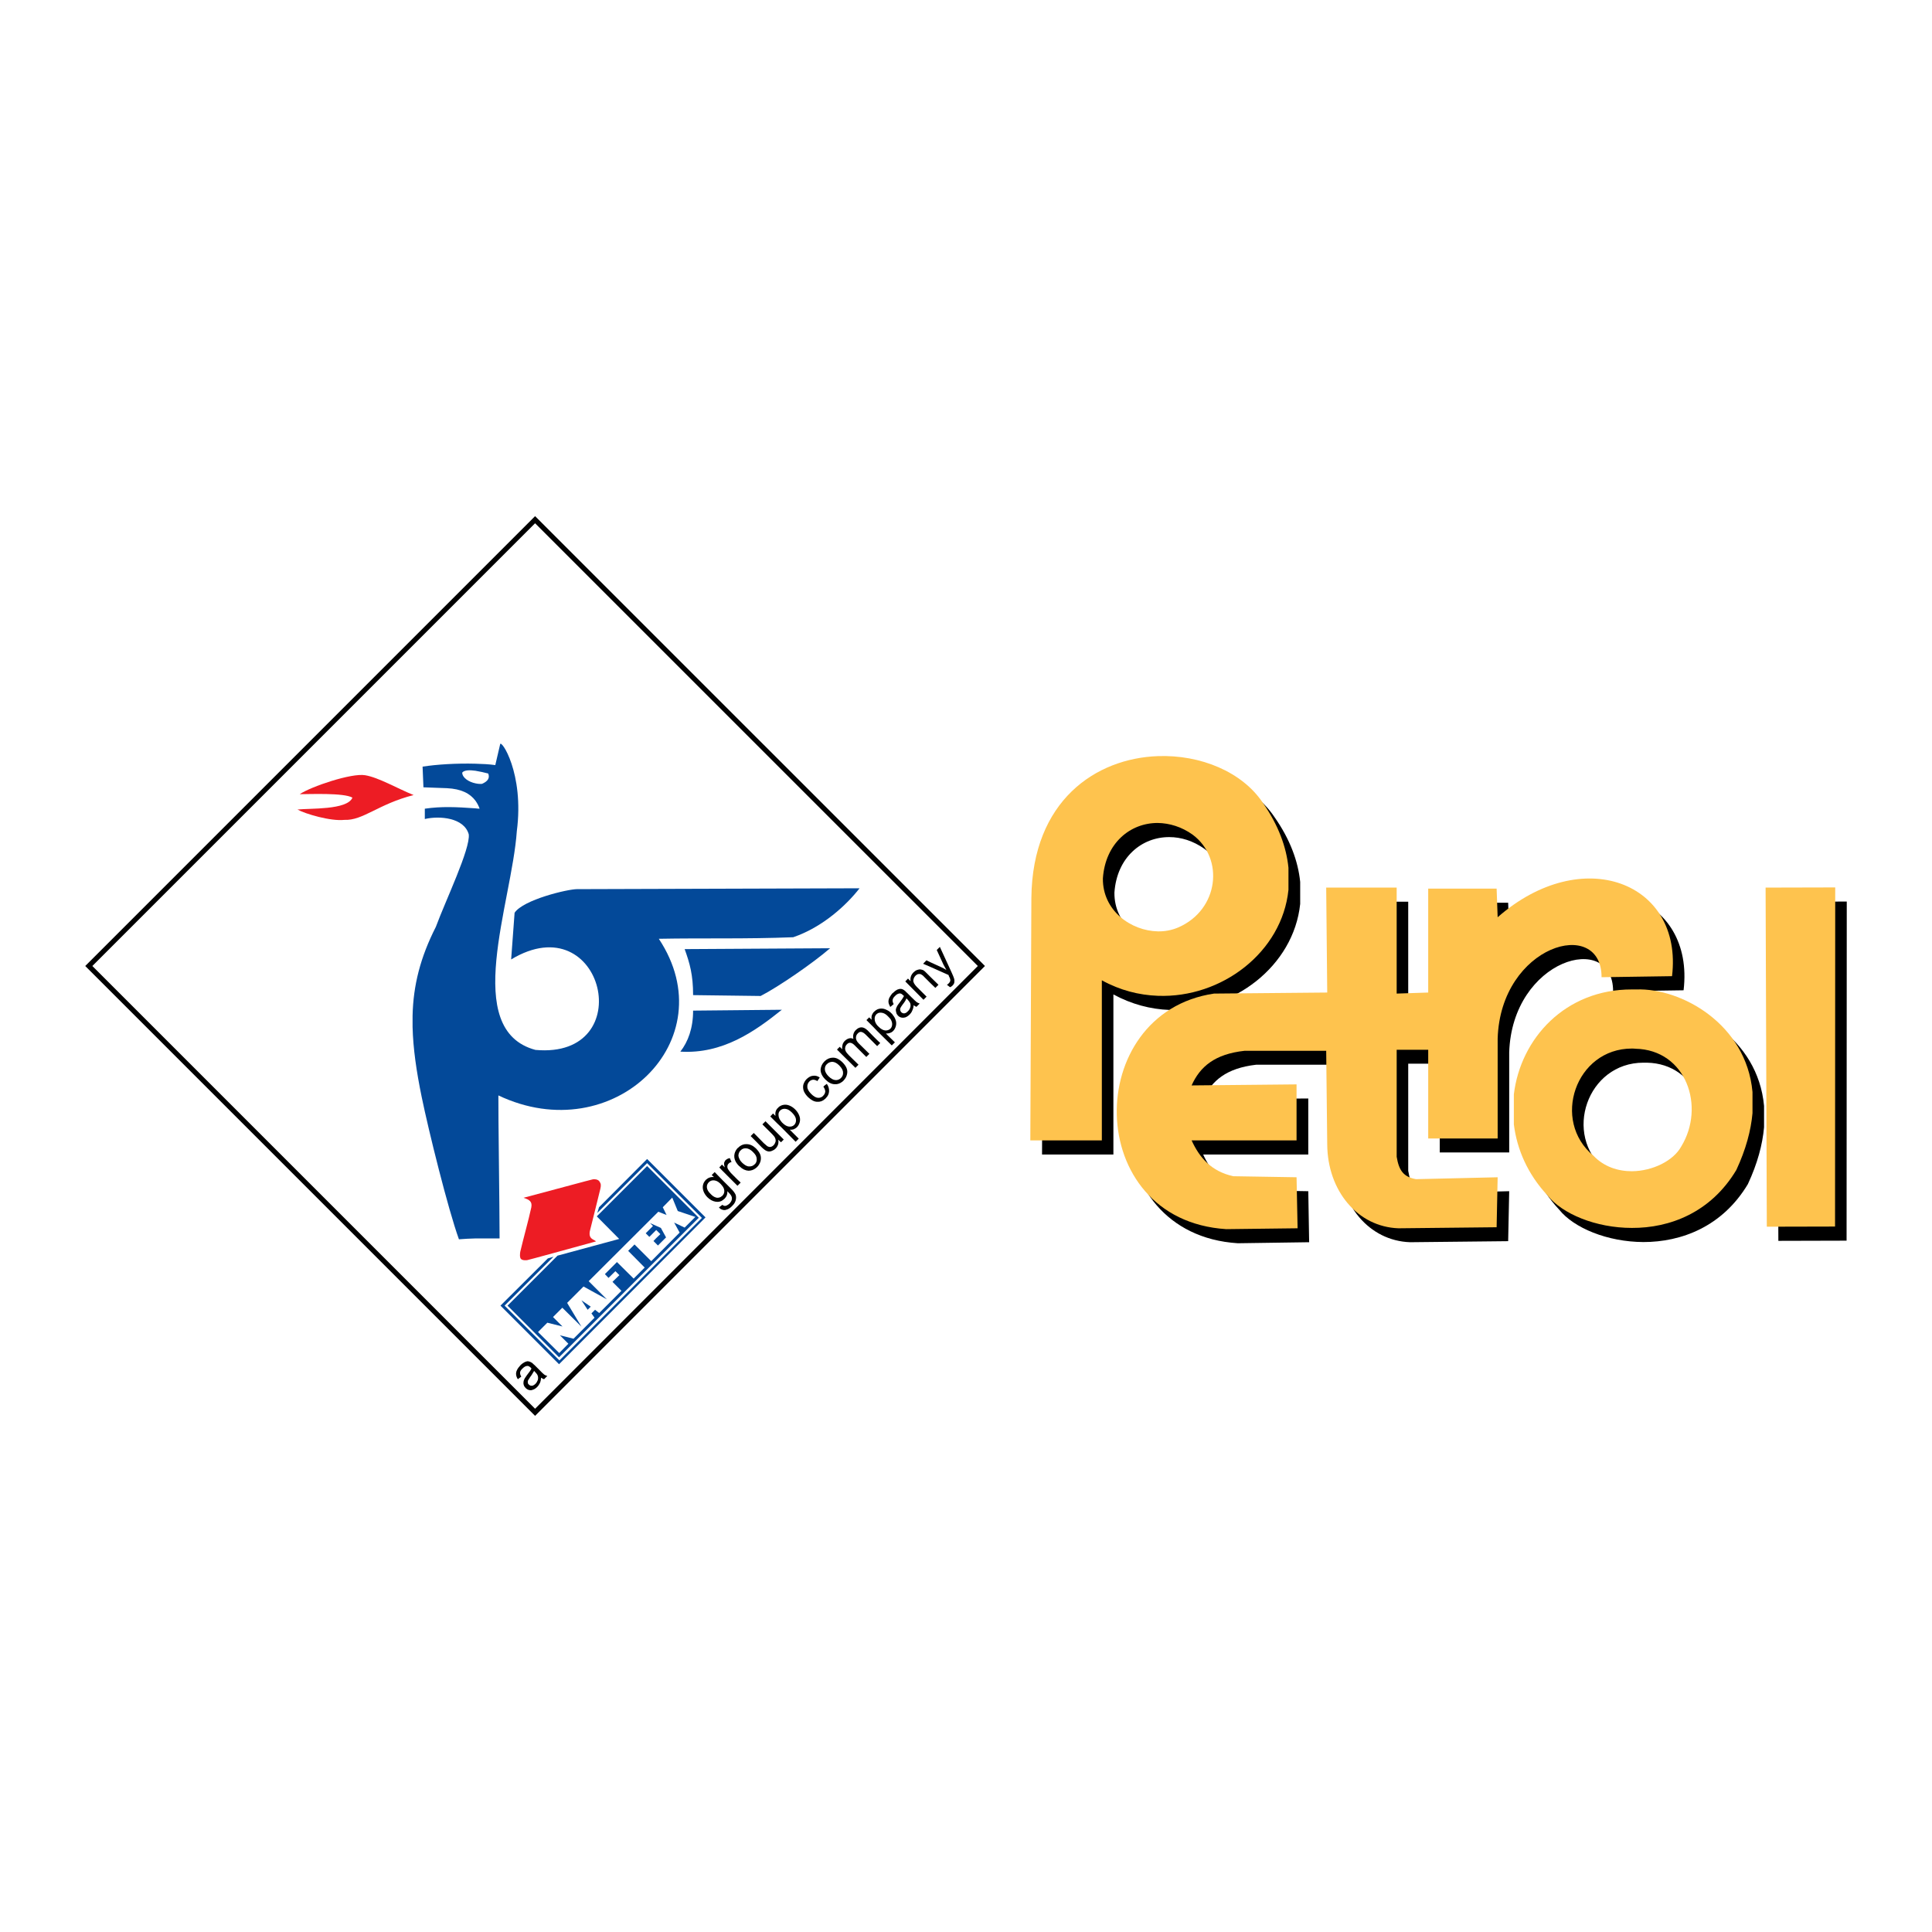 <?xml version="1.0" encoding="utf-8"?>
<!-- Generator: Adobe Illustrator 13.0.0, SVG Export Plug-In . SVG Version: 6.00 Build 14948)  -->
<!DOCTYPE svg PUBLIC "-//W3C//DTD SVG 1.0//EN" "http://www.w3.org/TR/2001/REC-SVG-20010904/DTD/svg10.dtd">
<svg version="1.0" id="Layer_1" xmlns="http://www.w3.org/2000/svg" xmlns:xlink="http://www.w3.org/1999/xlink" x="0px" y="0px"
	 width="192.756px" height="192.756px" viewBox="0 0 192.756 192.756" enable-background="new 0 0 192.756 192.756"
	 xml:space="preserve">
<g>
	<polygon fill-rule="evenodd" clip-rule="evenodd" fill="#FFFFFF" points="0,0 192.756,0 192.756,192.756 0,192.756 0,0 	"/>
	<polygon fill-rule="evenodd" clip-rule="evenodd" points="184.252,89.948 184.234,123.781 177.427,123.799 177.307,89.965 
		184.252,89.948 	"/>
	<path fill-rule="evenodd" clip-rule="evenodd" d="M150.572,92.922l-0.103-2.854h-6.825v10.367l-3.146,0.104V89.965h-7.031
		l0.104,10.47c-3.766,0.033-7.53,0.068-11.296,0.104c-13.134,1.924-13.134,22.59,1.221,23.5l7.118-0.102l-0.086-5.09
		c-2.115-0.033-4.212-0.068-6.31-0.104c-2.218-0.463-3.404-1.855-4.178-3.559h10.487v-5.588c-3.508,0.018-6.997,0.053-10.487,0.086
		c0.843-1.855,2.304-3.111,5.295-3.455h8.132c0.034,3.129,0.069,6.24,0.104,9.369c0.034,4.607,3.025,8.201,7.117,8.34l9.782-0.104
		l0.103-4.986c-2.716,0.068-5.432,0.137-8.148,0.207c-1.255-0.24-1.702-0.877-1.926-2.234v-10.695h3.146v8.855h6.928
		c0-3.318,0-6.637,0-9.973c0.293-9.334,10.367-12.188,10.367-6.104c2.355-0.033,4.693-0.068,7.032-0.102
		C169.089,89.415,159.014,85.53,150.572,92.922L150.572,92.922z"/>
	<path fill-rule="evenodd" clip-rule="evenodd" d="M163.965,100.125c-6.636-0.016-11.088,4.883-11.776,10.471v2.975
		c0.31,2.492,1.376,4.984,3.37,7.117c1.461,1.822,4.797,3.215,8.406,3.232c3.783,0,7.875-1.531,10.419-5.777
		c0.963-2.062,1.461-3.953,1.616-5.674v-2.131c-0.619-6.791-7.101-10.367-11.587-10.213
		C164.258,100.125,164.12,100.125,163.965,100.125L163.965,100.125z M163.965,118.246c-1.392,0.018-2.784-0.43-3.833-1.529
		c-4.229-3.49-1.788-10.693,3.833-10.693c0.121,0,0.225,0,0.345,0c5.089,0.102,7.014,5.811,4.573,9.781
		C168.108,117.197,166.046,118.246,163.965,118.246L163.965,118.246z"/>
	<path fill-rule="evenodd" clip-rule="evenodd" d="M103.965,115.186l0.087-24.206c0.103-9.713,6.43-13.908,12.618-14.132
		c4.247-0.155,8.425,1.564,10.487,4.676c1.548,2.201,2.355,4.401,2.562,6.464v2.2c-0.653,6.207-6.688,10.798-13.049,10.573
		c-1.873-0.068-3.782-0.566-5.587-1.547v15.971H103.965L103.965,115.186z M116.67,83.518c-2.751-0.017-5.243,2.012-5.484,5.536
		c-0.034,3.215,2.803,5.227,5.484,5.278c0.705,0,1.41-0.121,2.046-0.396c4.04-1.771,4.607-6.894,1.427-9.266
		C119.043,83.896,117.84,83.518,116.67,83.518L116.67,83.518z"/>
	<path d="M8.682,96.2l44.527-44.527l0.177-0.177l0.178,0.177L98.092,96.2l0.177,0.178l-0.177,0.177l-44.528,44.527l-0.178,0.178
		l-0.177-0.178L8.682,96.555l-0.178-0.177L8.682,96.2L8.682,96.2z M53.386,52.206L9.214,96.378l44.172,44.173l44.172-44.173
		L53.386,52.206L53.386,52.206z"/>
	<polygon fill-rule="evenodd" clip-rule="evenodd" fill="#FEC34E" points="183.1,88.539 183.083,122.373 176.275,122.389 
		176.154,88.556 183.1,88.539 	"/>
	<path fill-rule="evenodd" clip-rule="evenodd" fill="#FEC34E" d="M149.421,91.513l-0.103-2.854h-6.826v10.367l-3.146,0.104V88.556
		h-7.031l0.103,10.47c-3.765,0.035-7.53,0.068-11.295,0.104c-13.135,1.943-13.135,22.59,1.221,23.502l7.117-0.086l-0.103-5.09
		c-2.098-0.035-4.195-0.068-6.31-0.104c-2.201-0.48-3.387-1.873-4.161-3.576h10.471v-5.586c-3.49,0.033-6.98,0.068-10.471,0.102
		c0.843-1.873,2.304-3.129,5.295-3.455h8.133c0.034,3.111,0.068,6.242,0.103,9.354c0.034,4.607,3.026,8.217,7.117,8.355l9.783-0.104
		l0.103-4.986c-2.716,0.068-5.433,0.121-8.148,0.189c-1.256-0.225-1.702-0.877-1.926-2.234v-10.678h3.146v8.855h6.929
		c0-3.336,0-6.654,0-9.973c0.292-9.352,10.367-12.206,10.367-6.119c2.354-0.035,4.693-0.07,7.031-0.104
		C167.937,88.023,157.862,84.12,149.421,91.513L149.421,91.513z"/>
	<path fill-rule="evenodd" clip-rule="evenodd" fill="#ED1C24" d="M34.355,81.799c-1.358,0.154-3.92-0.602-4.676-1.032
		c1.204-0.138,4.968,0.069,5.484-1.186c-0.86-0.499-4.281-0.344-5.261-0.344c1.117-0.757,5.174-2.132,6.533-1.892
		c1.341,0.224,3.215,1.324,4.831,1.978C37.742,80.217,36.211,81.885,34.355,81.799L34.355,81.799z"/>
	<polygon fill-rule="evenodd" clip-rule="evenodd" fill="#FFFFFF" points="49.931,130.264 64.527,115.684 70.235,121.393 
		55.656,135.988 49.931,130.264 	"/>
	<polygon fill-rule="evenodd" clip-rule="evenodd" fill="#034999" points="50.636,130.264 55.622,125.277 61.776,123.609 
		59.541,121.357 64.561,116.338 69.719,121.496 55.776,135.42 50.636,130.264 	"/>
	<polygon fill-rule="evenodd" clip-rule="evenodd" fill="#034999" points="49.931,130.264 54.659,125.553 55.226,125.381 
		50.343,130.264 55.811,135.73 70.028,121.512 64.561,116.045 59.593,121.014 59.765,120.447 64.561,115.633 70.39,121.461 
		55.776,136.109 49.931,130.264 	"/>
	<path fill-rule="evenodd" clip-rule="evenodd" fill="#ED1C24" d="M52.235,119.502c0.619,0.205,0.876,0.395,0.773,0.961
		c-0.275,1.273-0.791,3.096-1.1,4.42c-0.035,0.188-0.069,0.584,0.068,0.721c0.155,0.156,0.481,0.139,0.619,0.121
		c0.137-0.018,4.625-1.256,6.876-1.873c-0.155-0.139-0.378-0.172-0.533-0.379c-0.155-0.189-0.121-0.533-0.086-0.652
		c0.034-0.139,0.98-3.904,1.049-4.23s0.069-0.48-0.086-0.705c-0.138-0.24-0.55-0.258-0.67-0.223
		C59.008,117.68,54.59,118.883,52.235,119.502L52.235,119.502z"/>
	<path fill-rule="evenodd" clip-rule="evenodd" fill="#FEC34E" d="M102.796,113.775l0.104-24.188
		c0.104-9.714,6.43-13.926,12.619-14.149c4.246-0.155,8.424,1.564,10.487,4.676c1.547,2.218,2.338,4.401,2.544,6.464v2.2
		c-0.636,6.224-6.671,10.815-13.031,10.573c-1.874-0.068-3.782-0.549-5.588-1.547v15.971H102.796L102.796,113.775z M115.519,82.108
		c-2.751-0.017-5.244,2.012-5.484,5.536c-0.034,3.215,2.803,5.227,5.484,5.278c0.704,0.017,1.409-0.121,2.046-0.396
		c4.04-1.754,4.607-6.877,1.427-9.25C117.891,82.487,116.67,82.126,115.519,82.108L115.519,82.108z"/>
	<path fill-rule="evenodd" clip-rule="evenodd" fill="#FEC34E" d="M162.813,98.717c-6.636-0.018-11.105,4.881-11.776,10.469v2.992
		c0.31,2.492,1.375,4.969,3.369,7.1c1.462,1.822,4.797,3.232,8.407,3.232c3.782,0.018,7.874-1.529,10.419-5.777
		c0.962-2.062,1.461-3.953,1.615-5.672v-2.115c-0.618-6.791-7.117-10.385-11.587-10.229
		C163.105,98.717,162.951,98.717,162.813,98.717L162.813,98.717z M162.813,116.854c-1.393,0-2.785-0.447-3.834-1.547
		c-4.229-3.49-1.787-10.693,3.834-10.693c0.104,0,0.224,0,0.344,0.018c5.089,0.102,7.015,5.793,4.573,9.764
		C166.957,115.805,164.894,116.836,162.813,116.854L162.813,116.854z"/>
	<path fill-rule="evenodd" clip-rule="evenodd" fill="#034999" d="M47.438,123.559c-0.567,0.018-1.066,0.035-1.65,0.086
		c-1.083-2.992-3.026-10.832-3.713-14.184c-0.533-2.596-0.86-4.865-0.912-6.998v-1.133c0.069-3.027,0.774-5.812,2.321-8.854
		c0.963-2.613,3.456-7.788,3.284-9.232c-0.464-1.667-2.906-1.874-4.384-1.53v-1.031c1.667-0.241,3.112-0.172,5.055-0.034
		c0.138,0.017,0.275,0.034,0.413,0.034c-0.103-0.292-0.241-0.55-0.413-0.791c-0.533-0.722-1.41-1.186-2.854-1.255l0,0l-2.338-0.086
		l-0.086-2.063c1.41-0.224,3.421-0.344,5.278-0.292c0.688,0.017,1.358,0.051,1.977,0.137l0.481-2.063
		c0.051-0.602,2.424,2.836,1.667,8.647c-0.499,7.238-5.57,19.839,1.857,21.833c10.436,0.945,6.808-14.596-2.424-9.025l0.344-4.659
		c0.876-1.307,5.295-2.355,6.223-2.355l28.195-0.086c-1.272,1.633-3.645,3.869-6.619,4.883c-4.745,0.189-8.974,0.069-13.41,0.155
		c6.722,10.125-4.539,21.077-16.006,15.627c-0.018,1.943,0.12,11.158,0.12,14.27C48.813,123.559,48.091,123.559,47.438,123.559
		L47.438,123.559z M67.879,104.922c0.773-0.996,1.272-2.338,1.272-4.092l8.854-0.086C75.323,102.895,72.108,105.18,67.879,104.922
		L67.879,104.922z M75.891,99.369l-6.74-0.086c0-2.012-0.327-3.163-0.842-4.59l14.51-0.086
		C81.117,96.085,77.662,98.459,75.891,99.369L75.891,99.369z M47.438,78.154c0.224,0.051,0.447,0.069,0.653,0.051
		c0.602-0.257,0.791-0.601,0.619-1.031c-0.396-0.103-0.842-0.206-1.272-0.275c-0.602-0.086-1.135-0.069-1.324,0.189
		C46.131,77.604,46.768,78.017,47.438,78.154L47.438,78.154z"/>
	<path fill-rule="evenodd" clip-rule="evenodd" d="M53.163,138.652c-0.052,0.035-0.121,0.035-0.189,0.053
		c-0.207,0-0.378-0.068-0.533-0.225c-0.086-0.086-0.155-0.188-0.189-0.309c-0.034-0.104-0.034-0.225-0.017-0.326
		c0.017-0.121,0.068-0.225,0.12-0.328c0.051-0.086,0.12-0.188,0.223-0.326c0.224-0.275,0.378-0.498,0.447-0.652
		c-0.035-0.053-0.069-0.07-0.069-0.086c-0.137-0.121-0.241-0.189-0.361-0.172c-0.138,0-0.292,0.086-0.447,0.24
		c-0.154,0.137-0.24,0.275-0.258,0.395c-0.017,0.121,0.018,0.258,0.12,0.43l-0.344,0.258c-0.103-0.154-0.155-0.309-0.171-0.445
		c-0.018-0.139,0-0.293,0.085-0.465c0.069-0.154,0.189-0.311,0.344-0.482c0.155-0.154,0.31-0.258,0.447-0.326
		c0.12-0.051,0.241-0.086,0.344-0.068c0.104,0.018,0.206,0.051,0.31,0.121c0.034,0.016,0.086,0.051,0.138,0.102
		c0.052,0.053,0.103,0.104,0.172,0.156l0.413,0.412c0.275,0.291,0.464,0.465,0.55,0.533c0.103,0.068,0.189,0.104,0.309,0.137
		l-0.327,0.326c-0.103-0.033-0.189-0.086-0.292-0.154l0,0c-0.018,0.207-0.052,0.379-0.12,0.533
		c-0.069,0.139-0.155,0.275-0.275,0.396C53.455,138.516,53.3,138.619,53.163,138.652L53.163,138.652z M77.937,113.432l0.258,0.26
		l-0.258,0.256l-0.017,0.018l-0.275-0.258c0.051,0.258,0.017,0.5-0.121,0.705c-0.034,0.068-0.086,0.121-0.137,0.172
		c-0.121,0.121-0.241,0.189-0.378,0.24c-0.121,0.053-0.258,0.07-0.361,0.053c-0.103-0.018-0.206-0.053-0.326-0.139
		c-0.069-0.033-0.172-0.137-0.31-0.258l-0.602-0.619l-0.516-0.516l0.31-0.309l0.206,0.207l0.791,0.807
		c0.172,0.156,0.292,0.258,0.361,0.311c0.103,0.051,0.206,0.086,0.31,0.068c0.103-0.018,0.206-0.068,0.309-0.172
		c0.086-0.086,0.155-0.207,0.189-0.326c0.035-0.139,0.018-0.258-0.034-0.379c-0.034-0.104-0.138-0.24-0.292-0.395l-0.98-0.98
		l0.31-0.311l1.152,1.152L77.937,113.432L77.937,113.432z M77.937,112.453l1.444,1.461l0.31-0.311l-0.895-0.893
		c0.121,0.016,0.241,0,0.379-0.035c0.12-0.051,0.24-0.121,0.344-0.223c0.137-0.139,0.223-0.311,0.275-0.516
		c0.051-0.207,0.034-0.43-0.052-0.637c-0.086-0.223-0.223-0.43-0.396-0.602c-0.189-0.189-0.378-0.311-0.584-0.396
		c-0.206-0.086-0.413-0.104-0.602-0.068c-0.086,0.018-0.155,0.035-0.224,0.068c-0.12,0.053-0.224,0.121-0.31,0.225
		c-0.034,0.033-0.069,0.068-0.103,0.102c-0.068,0.088-0.103,0.174-0.137,0.275c-0.035,0.121-0.035,0.275-0.018,0.43l-0.241-0.24
		l-0.275,0.293l0.67,0.67L77.937,112.453L77.937,112.453z M77.937,110.717c0.104-0.07,0.258-0.104,0.413-0.088
		c0.224,0.018,0.43,0.139,0.671,0.379c0.24,0.24,0.378,0.465,0.395,0.688c0.018,0.207-0.034,0.396-0.172,0.533
		c-0.138,0.139-0.31,0.189-0.516,0.172c-0.207-0.018-0.43-0.137-0.671-0.377c-0.051-0.053-0.085-0.086-0.12-0.139
		c-0.155-0.189-0.241-0.377-0.258-0.551c-0.034-0.223,0.017-0.412,0.155-0.531C77.868,110.768,77.902,110.732,77.937,110.717
		L77.937,110.717z M75.409,116.029c0.069-0.121,0.104-0.258,0.086-0.414c0-0.104-0.035-0.205-0.086-0.326
		c-0.068-0.121-0.172-0.24-0.292-0.361c-0.224-0.223-0.447-0.344-0.67-0.361c-0.224-0.016-0.413,0.053-0.55,0.207
		c-0.052,0.035-0.086,0.086-0.103,0.121c-0.086,0.137-0.121,0.273-0.121,0.43c0.017,0.119,0.052,0.223,0.121,0.344
		c0.051,0.119,0.138,0.223,0.258,0.344c0.241,0.223,0.464,0.361,0.67,0.361c0.224,0.016,0.413-0.053,0.567-0.207
		C75.341,116.131,75.375,116.08,75.409,116.029L75.409,116.029z M75.409,114.566c0.241,0.242,0.403,0.48,0.464,0.688
		c0.06,0.205,0.052,0.414,0,0.619c-0.069,0.207-0.172,0.396-0.327,0.551c-0.051,0.051-0.103,0.086-0.138,0.121
		c-0.223,0.172-0.464,0.258-0.739,0.258c-0.292-0.018-0.602-0.156-0.876-0.43c-0.035-0.018-0.051-0.035-0.069-0.053
		c-0.052-0.051-0.103-0.104-0.155-0.172c-0.224-0.275-0.327-0.566-0.31-0.859c0.017-0.258,0.121-0.498,0.31-0.723
		c0.017-0.016,0.052-0.033,0.069-0.051c0.051-0.051,0.104-0.086,0.155-0.139c0.206-0.154,0.447-0.24,0.705-0.223
		C74.808,114.154,75.117,114.291,75.409,114.566L75.409,114.566z M73.793,117.885l0.103,0.104l-0.103,0.104l-0.207,0.205H73.57
		l-0.98-0.979l-0.584-0.586l-0.241-0.258l0.241-0.258l0.034-0.016l0.275,0.273c-0.069-0.205-0.086-0.359-0.069-0.463
		c0.034-0.086,0.069-0.172,0.138-0.258c0.068-0.053,0.137-0.104,0.206-0.139c0.069-0.033,0.138-0.051,0.224-0.068l0.172,0.395
		c-0.121,0.018-0.224,0.07-0.292,0.156c-0.052,0.033-0.069,0.086-0.104,0.154c0,0.018-0.017,0.051-0.017,0.086
		c-0.018,0.068,0,0.137,0.017,0.207c0.018,0.033,0.018,0.051,0.034,0.086c0.086,0.137,0.189,0.273,0.31,0.412l0.636,0.637
		L73.793,117.885L73.793,117.885z M72.59,120.652c0.155-0.068,0.31-0.172,0.447-0.326c0.189-0.172,0.309-0.361,0.361-0.566
		c0.051-0.189,0.051-0.379,0-0.551c-0.069-0.172-0.241-0.412-0.533-0.688l-0.275-0.275l-0.584-0.584l-0.602-0.619l-0.104-0.104
		l-0.292,0.293l0.223,0.205c-0.326-0.033-0.584,0.07-0.808,0.275c-0.155,0.172-0.258,0.344-0.292,0.551
		c-0.034,0.189-0.017,0.395,0.069,0.619c0.086,0.205,0.206,0.395,0.378,0.566c0.241,0.24,0.516,0.396,0.825,0.447
		c0,0,0.017,0,0.034,0c0.207,0.035,0.396,0,0.567-0.086c0.103-0.068,0.206-0.137,0.292-0.223c0.207-0.207,0.292-0.447,0.275-0.74
		l0.017,0.018c0.189,0.189,0.31,0.326,0.344,0.395c0.086,0.139,0.104,0.258,0.086,0.396c-0.017,0.137-0.103,0.275-0.241,0.43
		c-0.069,0.051-0.12,0.104-0.189,0.137c-0.069,0.053-0.138,0.07-0.206,0.086c-0.104,0.018-0.207-0.016-0.31-0.104l-0.069,0.053
		l-0.275,0.205c0.086,0.104,0.172,0.174,0.275,0.207c0.12,0.053,0.241,0.068,0.361,0.053
		C72.435,120.705,72.521,120.67,72.59,120.652L72.59,120.652z M72.005,119.346c0.034,0,0.052-0.033,0.069-0.051
		c0.137-0.137,0.206-0.311,0.189-0.516c-0.017-0.172-0.086-0.344-0.258-0.533c-0.035-0.035-0.069-0.086-0.103-0.121
		c-0.172-0.172-0.344-0.291-0.499-0.326c-0.069-0.018-0.121-0.033-0.172-0.033c-0.206-0.018-0.378,0.051-0.516,0.188
		c-0.137,0.139-0.206,0.311-0.189,0.516c0.017,0.207,0.138,0.43,0.361,0.637c0.172,0.189,0.344,0.309,0.516,0.361
		c0.051,0.018,0.103,0.018,0.137,0.035C71.73,119.502,71.885,119.467,72.005,119.346L72.005,119.346z M53.163,136.984
		c-0.069,0.121-0.155,0.26-0.275,0.414c-0.104,0.154-0.172,0.258-0.207,0.326c-0.035,0.086-0.035,0.154-0.017,0.223
		c0,0.086,0.034,0.139,0.103,0.189c0.068,0.086,0.172,0.121,0.292,0.121c0.035,0,0.069-0.018,0.104-0.018
		c0.086-0.033,0.172-0.086,0.258-0.172c0.12-0.121,0.189-0.258,0.241-0.395c0.034-0.156,0.034-0.293-0.017-0.43
		c-0.035-0.104-0.121-0.225-0.258-0.361l-0.103-0.104C53.249,136.83,53.215,136.916,53.163,136.984L53.163,136.984z"/>
	<path fill-rule="evenodd" clip-rule="evenodd" d="M82.303,106.555c0,0.053-0.017,0.104,0,0.156c0,0.016,0,0.033,0,0.051
		c0.035,0.207,0.155,0.412,0.361,0.619c0.241,0.24,0.464,0.361,0.688,0.379c0.206,0.016,0.396-0.053,0.55-0.207
		c0.051-0.051,0.086-0.104,0.12-0.154c0.069-0.121,0.104-0.258,0.086-0.412c0-0.104-0.034-0.189-0.086-0.311
		c-0.069-0.121-0.155-0.24-0.292-0.379c-0.224-0.223-0.447-0.344-0.671-0.359c-0.206,0-0.396,0.068-0.55,0.223
		C82.389,106.264,82.32,106.4,82.303,106.555L82.303,106.555z M92.859,97.496l0.773,0.756l-0.31,0.309l-0.464-0.445l-0.653-0.654
		c-0.121-0.137-0.224-0.206-0.327-0.258c-0.086-0.035-0.172-0.035-0.275-0.018c-0.086,0.018-0.189,0.086-0.257,0.154
		c-0.138,0.139-0.207,0.293-0.224,0.482c-0.018,0.172,0.103,0.379,0.326,0.619l0.998,0.996l-0.31,0.311l-1.805-1.822l-0.017-0.018
		h0.017l0.258-0.275l0.258,0.258c-0.051-0.326,0.035-0.619,0.292-0.877c0.103-0.103,0.224-0.189,0.361-0.24
		c0.138-0.052,0.258-0.069,0.361-0.052c0.103,0.017,0.223,0.052,0.326,0.121c0.069,0.051,0.172,0.155,0.31,0.292L92.859,97.496
		L92.859,97.496z M92.859,96.481l1.771,0.791c0.017,0.035,0.034,0.068,0.034,0.104c0.086,0.154,0.137,0.275,0.137,0.326
		c0.018,0.07,0.018,0.121,0,0.189c-0.017,0.068-0.069,0.139-0.137,0.207c-0.034,0.051-0.103,0.104-0.189,0.154l0.309,0.24
		c0.104-0.033,0.189-0.104,0.241-0.154c0.103-0.104,0.172-0.207,0.189-0.326c0.017-0.121,0.017-0.258-0.035-0.414
		c-0.034-0.119-0.12-0.309-0.241-0.584l-1.169-2.544l-0.31,0.31l0.67,1.461c0.086,0.172,0.189,0.344,0.292,0.533
		c-0.189-0.121-0.361-0.207-0.55-0.292l-1.014-0.464l-0.43-0.207l-0.327,0.344L92.859,96.481L92.859,96.481z M90.332,101.502
		c0.137-0.053,0.275-0.139,0.413-0.275c0.12-0.121,0.224-0.258,0.275-0.412c0.069-0.139,0.121-0.311,0.138-0.533
		c0.086,0.086,0.189,0.137,0.275,0.172l0.326-0.328c-0.103-0.033-0.206-0.086-0.292-0.137c-0.086-0.068-0.275-0.24-0.567-0.533
		l-0.413-0.412c-0.069-0.053-0.12-0.104-0.155-0.154c-0.068-0.053-0.121-0.086-0.154-0.121c-0.104-0.068-0.207-0.104-0.293-0.104
		c-0.103-0.018-0.223,0.018-0.361,0.068c-0.137,0.07-0.275,0.172-0.43,0.328c-0.035,0.016-0.051,0.033-0.069,0.051
		c-0.069,0.086-0.138,0.172-0.189,0.258c-0.035,0.068-0.069,0.121-0.103,0.172c-0.069,0.154-0.104,0.309-0.086,0.465
		c0.018,0.137,0.086,0.291,0.172,0.447h0.017l0.189-0.156l0.138-0.119c-0.086-0.154-0.12-0.293-0.104-0.412
		c0.017-0.121,0.086-0.26,0.241-0.396c0.155-0.172,0.31-0.24,0.464-0.258c0.103,0,0.224,0.051,0.344,0.189
		c0.017,0,0.035,0.033,0.086,0.068c-0.086,0.172-0.223,0.379-0.447,0.67c-0.103,0.139-0.189,0.242-0.224,0.311
		c-0.069,0.119-0.103,0.223-0.137,0.326c-0.018,0.121,0,0.223,0.034,0.344c0.017,0.121,0.086,0.207,0.172,0.311
		c0.155,0.154,0.344,0.223,0.55,0.205C90.194,101.535,90.264,101.518,90.332,101.502L90.332,101.502z M90.332,99.834
		c0.035-0.086,0.069-0.154,0.103-0.225l0.121,0.121c0.12,0.137,0.206,0.258,0.258,0.361c0.034,0.137,0.051,0.275,0,0.412
		c-0.035,0.154-0.12,0.275-0.241,0.395c-0.086,0.088-0.172,0.156-0.241,0.174c-0.034,0.016-0.086,0.016-0.121,0.033
		c-0.103,0-0.206-0.033-0.292-0.119c-0.052-0.053-0.086-0.121-0.103-0.189s-0.017-0.156,0.017-0.225s0.103-0.189,0.206-0.326
		C90.16,100.092,90.264,99.953,90.332,99.834L90.332,99.834z M89.284,103.994c-0.306-0.285-0.593-0.588-0.894-0.877
		c0.282,0,0.519-0.055,0.722-0.258c0.138-0.137,0.224-0.311,0.275-0.516c0.051-0.207,0.034-0.43-0.052-0.637
		c-0.069-0.189-0.172-0.344-0.31-0.516c-0.017-0.033-0.051-0.068-0.086-0.086c-0.034-0.051-0.069-0.068-0.103-0.104
		c-0.155-0.137-0.31-0.223-0.481-0.291c-0.206-0.086-0.396-0.104-0.602-0.07c-0.069,0.018-0.155,0.035-0.224,0.07
		c-0.103,0.051-0.207,0.119-0.31,0.223c-0.034,0.035-0.069,0.068-0.086,0.086c-0.069,0.104-0.12,0.189-0.155,0.293
		c-0.034,0.119-0.034,0.275-0.017,0.43l-0.241-0.24l-0.275,0.273l0.688,0.688l0.396,0.414l1.444,1.426L89.284,103.994
		L89.284,103.994z M88.836,102.635c0.138-0.137,0.189-0.326,0.172-0.531c-0.018-0.139-0.069-0.293-0.172-0.447
		c-0.069-0.068-0.138-0.154-0.224-0.24c-0.223-0.242-0.447-0.361-0.67-0.379c-0.155-0.018-0.292,0-0.413,0.086
		c-0.034,0.018-0.069,0.051-0.103,0.086c-0.121,0.121-0.189,0.309-0.155,0.533c0.017,0.189,0.103,0.377,0.258,0.566
		c0.035,0.035,0.086,0.07,0.121,0.121c0.24,0.24,0.464,0.361,0.67,0.379C88.527,102.824,88.699,102.756,88.836,102.635
		L88.836,102.635z M88.836,102.635L88.836,102.635L88.836,102.635z M87.53,104.355l0.292-0.293l-0.292-0.275l-0.396-0.395
		l-0.567-0.584c-0.224-0.207-0.413-0.311-0.619-0.311c-0.189,0-0.378,0.086-0.567,0.275c-0.224,0.223-0.31,0.516-0.241,0.877
		c-0.138-0.068-0.275-0.086-0.413-0.053c-0.155,0.035-0.292,0.121-0.43,0.242c-0.121,0.119-0.207,0.258-0.241,0.412
		c-0.035,0.154-0.052,0.293-0.018,0.447l-0.017-0.018l-0.24-0.24l-0.275,0.275l0.516,0.516l1.324,1.307l0.309-0.311l-0.963-0.945
		c-0.155-0.154-0.275-0.309-0.326-0.43c-0.052-0.121-0.069-0.24-0.035-0.361c0.017-0.119,0.086-0.223,0.172-0.309
		c0.12-0.121,0.224-0.156,0.344-0.139s0.258,0.086,0.396,0.225l1.187,1.186l0.309-0.309l-1.066-1.049
		c-0.189-0.189-0.275-0.379-0.275-0.551s0.052-0.309,0.189-0.447c0.069-0.068,0.138-0.121,0.224-0.137
		c0.086-0.018,0.172,0,0.241,0.033c0.086,0.035,0.189,0.104,0.31,0.225l0.773,0.773l0.378,0.379L87.53,104.355L87.53,104.355z
		 M84.022,107.932c-0.224,0.172-0.464,0.258-0.722,0.24c-0.327,0-0.636-0.154-0.945-0.465c-0.017-0.018-0.035-0.033-0.052-0.051
		c-0.31-0.326-0.447-0.654-0.43-0.98c0.035-0.293,0.155-0.551,0.378-0.773c0.017-0.018,0.034-0.035,0.051-0.051
		c0.241-0.225,0.516-0.328,0.808-0.328c0.327,0,0.619,0.156,0.911,0.43l0.017,0.018c0.241,0.24,0.378,0.447,0.447,0.654
		c0.069,0.205,0.069,0.412,0,0.635c-0.052,0.207-0.172,0.379-0.327,0.551C84.126,107.846,84.074,107.896,84.022,107.932
		L84.022,107.932z M82.303,108.275l0.189-0.139c0.171,0.242,0.241,0.498,0.223,0.758c-0.017,0.258-0.12,0.48-0.327,0.67
		c-0.017,0.033-0.051,0.068-0.086,0.086c-0.224,0.207-0.481,0.293-0.756,0.275c-0.31,0-0.619-0.172-0.928-0.465
		c-0.206-0.207-0.344-0.412-0.43-0.619c-0.069-0.223-0.086-0.43-0.035-0.637c0.069-0.205,0.172-0.395,0.327-0.549
		c0.207-0.189,0.413-0.311,0.636-0.326c0.241-0.035,0.464,0.033,0.67,0.172l-0.241,0.359c-0.154-0.102-0.292-0.137-0.43-0.137
		c-0.138,0.018-0.258,0.068-0.361,0.172c-0.154,0.154-0.223,0.344-0.206,0.551c0,0.205,0.138,0.447,0.378,0.688
		s0.464,0.379,0.67,0.395c0.206,0.018,0.395-0.051,0.533-0.205c0.086-0.086,0.138-0.172,0.172-0.258
		c0.017-0.053,0.017-0.104,0.035-0.156c0-0.068-0.018-0.137-0.035-0.205c-0.034-0.104-0.085-0.189-0.155-0.293l0,0L82.303,108.275
		L82.303,108.275z"/>
	<path fill-rule="evenodd" clip-rule="evenodd" fill="#FFFFFF" d="M58.011,129.73l0.928,0.637l-0.31,0.309L58.011,129.73
		L58.011,129.73z M64.974,125.828l-1.667-1.668l-0.636,0.637l1.65,1.668l-1.1,1.1l-1.668-1.65l-1.203,1.203l0.361,0.379l0.688-0.672
		l0.396,0.396l-0.688,0.67L62,128.785l-2.218,2.217l-0.413-0.326l-0.361,0.361l0.309,0.43l-2.097,2.098l-1.358-0.344l0.843,0.842
		l-0.911,0.928l-2.115-2.096l0.928-0.93l0,0l0,0l1.513,0.379l-0.945-0.945l0.928-0.928l1.91,1.893l-1.429-2.375l1.633-1.633
		l2.333,1.283l-1.817-1.816l6.946-6.928l0.825,0.326l-0.378-0.773l0.945-0.963l0.55,1.34l1.753,0.586l-1.066,1.066l-1.049-0.5
		l0.55,0.998L64.974,125.828L64.974,125.828z M64.854,122.027l0.292,0.293l-0.722,0.723l0.361,0.361l0.653-0.654l0.035-0.033
		l0.412,0.412l-0.447,0.43l-0.241,0.258l0.241,0.24l0.206,0.207l0.808-0.809l-0.516-0.945L64.854,122.027L64.854,122.027z"/>
</g>
</svg>

